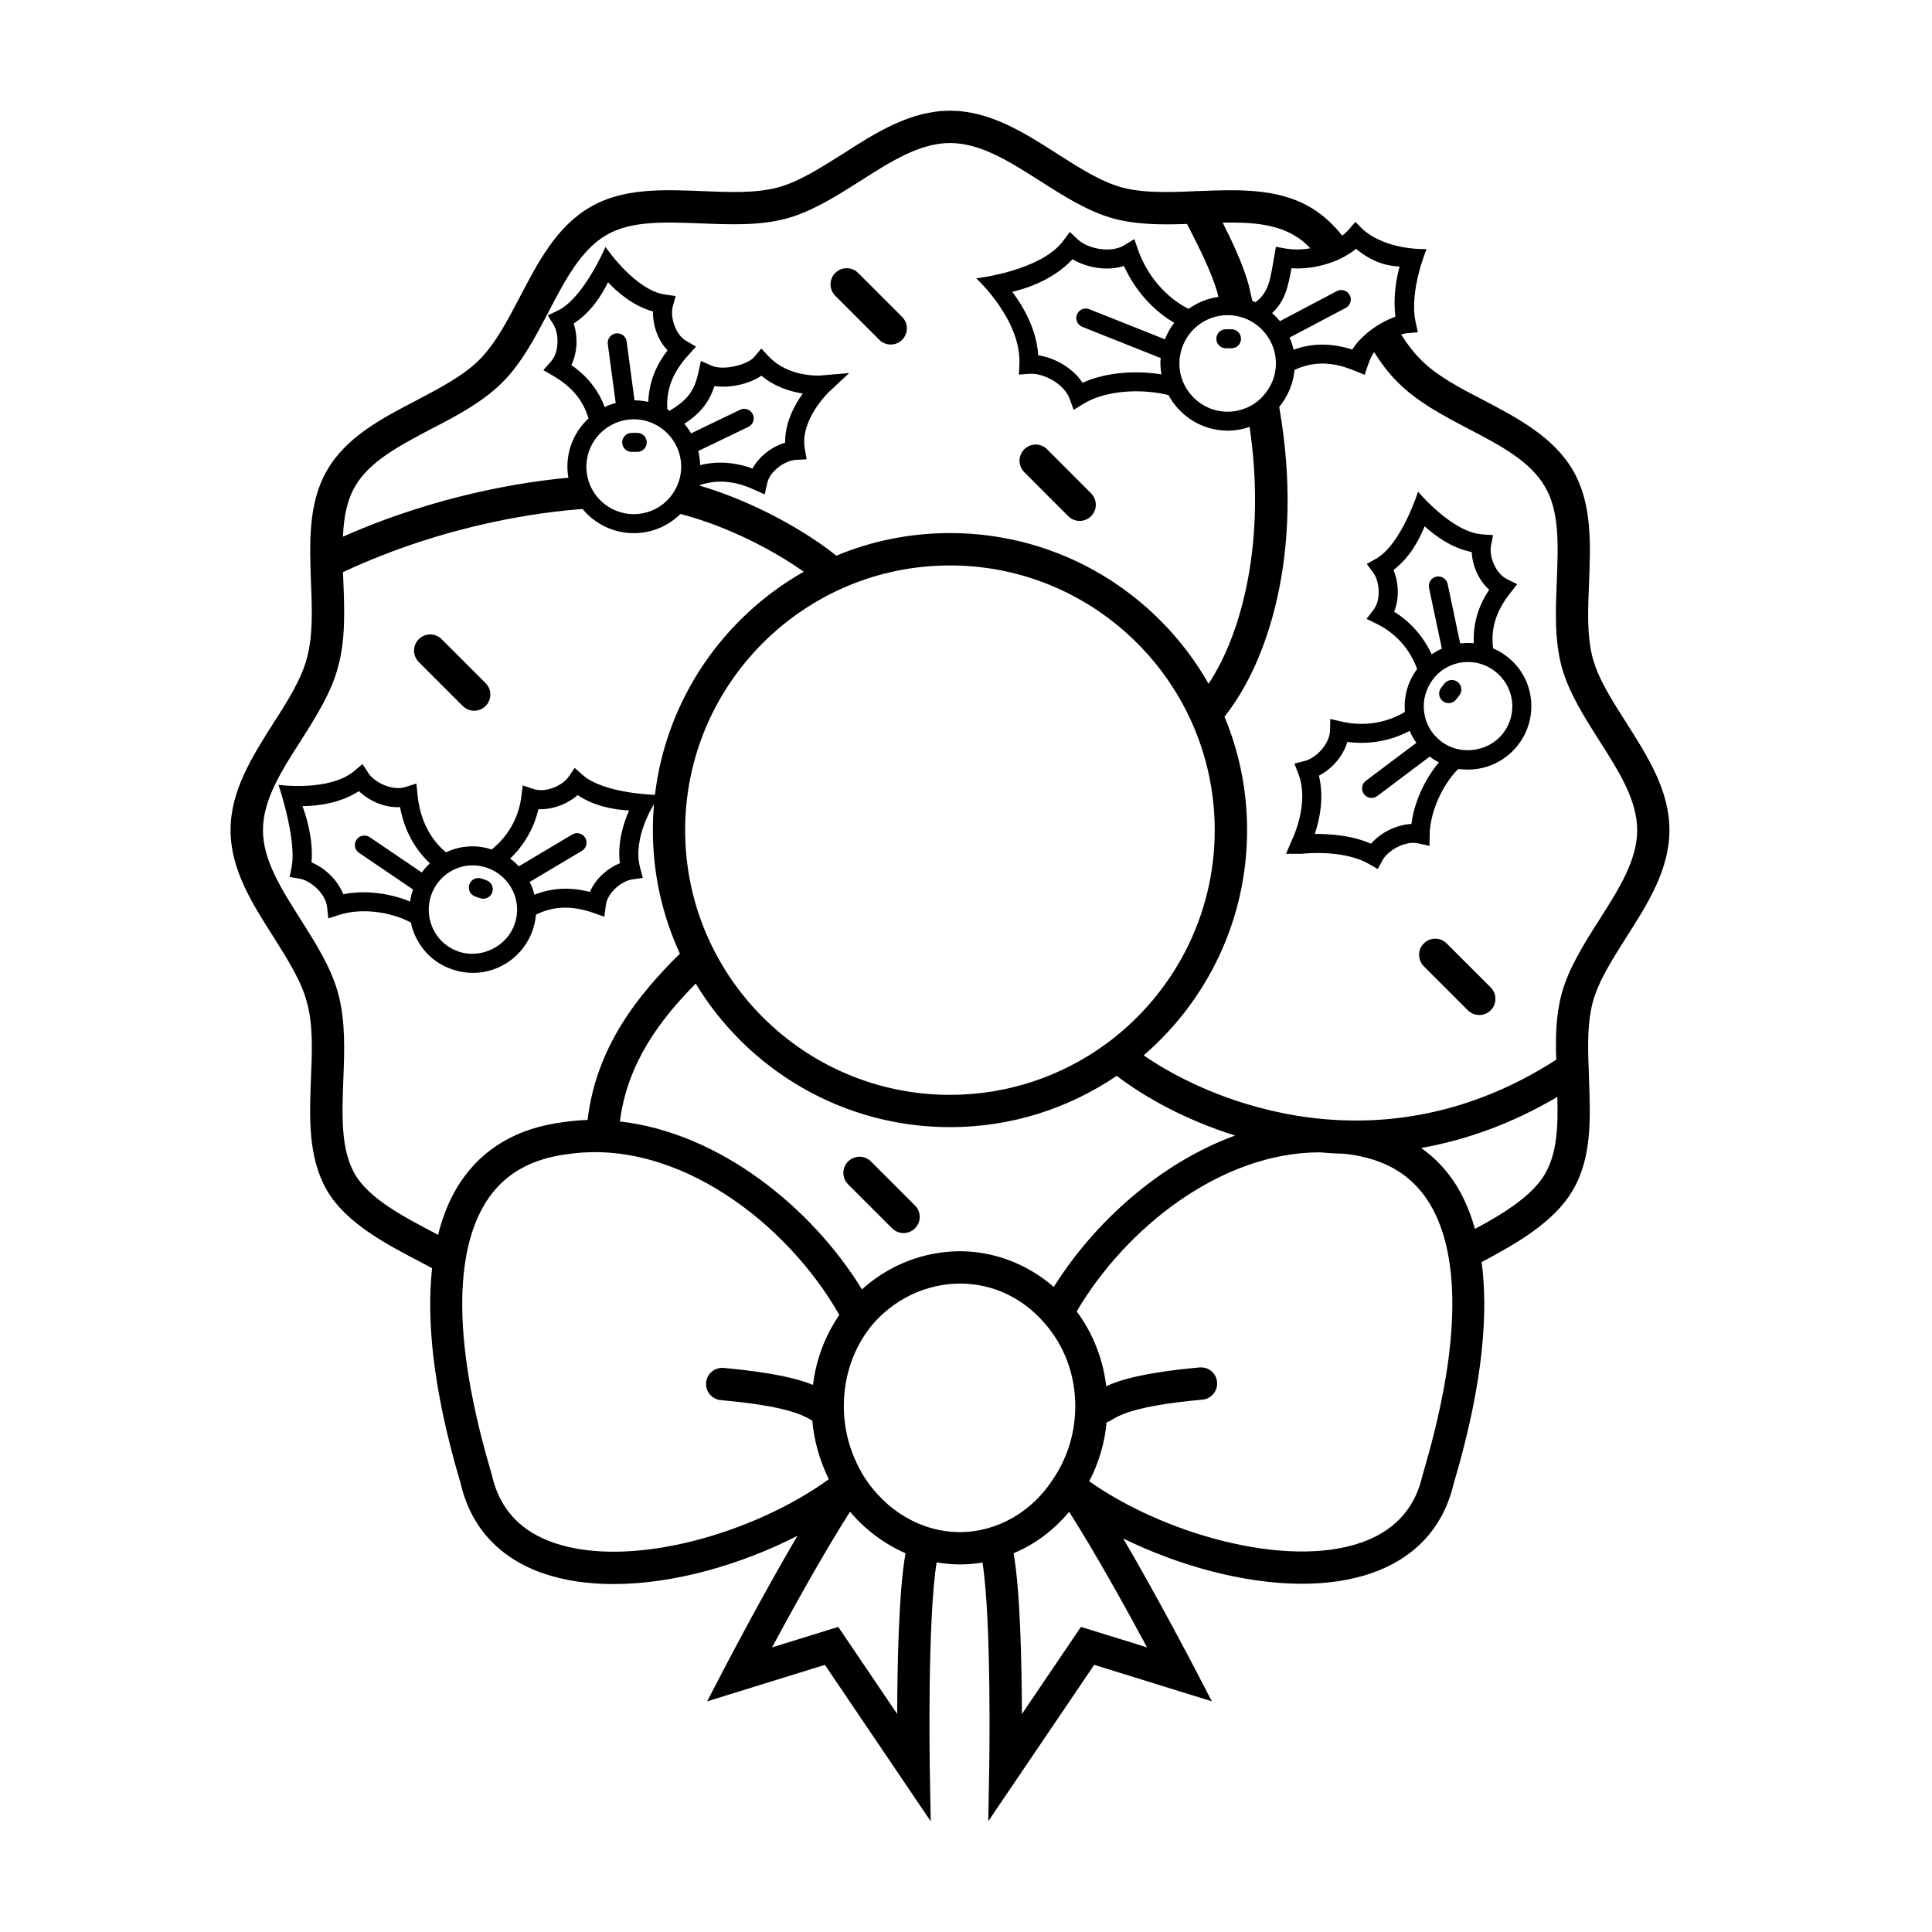 <?xml version="1.0" encoding="UTF-8"?>
<!-- The Best Svg Icon site in the world: iconSvg.co, Visit us! https://iconsvg.co -->
<svg fill="#000000" width="800px" height="800px" version="1.1" viewBox="144 144 512 512" xmlns="http://www.w3.org/2000/svg">
 <g>
  <path d="m574.99 335.54c-3.828-5.996-7.402-11.582-8.914-17.168-1.566-5.945-1.258-12.793-0.957-20.047 0.402-10.273 0.805-20.898-4.231-29.609-5.141-8.863-14.555-13.852-23.664-18.637-6.449-3.324-12.488-6.492-16.773-10.828-1.664-1.664-3.324-3.777-5.133-6.594 0.551-0.203 1.109-0.301 1.562-0.352l2.867-0.25-0.605-2.769c-1.77-8.207 2.922-19.285 2.922-19.285s-10.52 0.523-16.969-5.285l-1.914-1.914-1.77 2.066c-0.504 0.555-1.059 1.109-1.715 1.562-2.672-3.324-5.535-5.844-8.559-7.559-8.711-5.09-19.387-4.629-29.609-4.227h-0.551c-0.203 0-0.457 0-0.656 0.051h-0.203c-7.352 0.301-13.395 0.402-18.738-1.008-5.586-1.512-11.18-5.082-17.176-8.914-8.797-5.641-17.91-11.434-28.438-11.434-10.523 0-19.637 5.793-28.406 11.43-5.992 3.777-11.633 7.402-17.27 8.914-5.941 1.562-12.793 1.258-20.094 0.957-10.277-0.402-20.898-0.855-29.562 4.227-8.914 5.141-13.852 14.602-18.633 23.77-3.324 6.344-6.492 12.383-10.727 16.668-4.281 4.281-10.375 7.453-16.773 10.828-9.113 4.734-18.531 9.672-23.617 18.484-5.082 8.711-4.629 19.336-4.281 29.559 0.301 7.305 0.555 14.203-1.059 20.199-1.461 5.586-5.039 11.273-8.863 17.219-5.586 8.816-11.383 17.875-11.383 28.406 0 10.473 5.793 19.539 11.383 28.301 3.777 6.039 7.402 11.68 8.863 17.375 1.664 5.941 1.359 12.887 1.059 20.191-0.402 10.223-0.805 20.746 4.18 29.504 5.141 8.812 15.715 14.309 25.078 19.191 0.953 0.504 1.914 1.008 2.82 1.512 0.012 0.004 0.02 0.012 0.031 0.016-1.441 13.035-0.051 31.043 7.231 55.898 0.16 0.539 0.289 0.969 0.379 1.289v0.047l0.176 0.695c2.863 11.203 10.461 19.176 21.961 23.039 5.602 1.879 11.824 2.731 18.344 2.731 16.133 0 33.996-5.246 48.727-12.785-9.387 15.961-18.68 33.785-19.195 34.762l-4.734 9.105 31.199-9.668 28.047 41.457-0.25-14.414c-0.012-0.406-0.648-38.938 1.82-54.203 2 0.344 4.062 0.543 6.117 0.543 2.004 0 4.016-0.145 6.027-0.5 2.438 15.301 1.805 53.746 1.797 54.156l-0.258 14.395 28.074-41.438 31.176 9.668-4.731-9.105c-0.504-0.961-9.531-18.285-18.766-34.062 14.453 7.106 31.801 12.012 47.375 12.012 6.609 0 12.898-0.875 18.488-2.828 11.262-3.914 18.703-11.836 21.512-22.879l0.172-0.711c0.09-0.312 0.215-0.746 0.379-1.289 7.613-25.922 8.801-44.395 7.07-57.547 0.004 0 0.004-0.004 0.012-0.004 8.918-4.727 19.285-10.574 24.172-19.086 5.039-8.555 4.637-19.027 4.281-29.102l-0.105-3.273c-0.25-6.141-0.301-12.082 1.062-17.32 1.512-5.644 5.133-11.285 8.914-17.281 5.637-8.812 11.43-17.926 11.43-28.398 0.004-10.578-5.836-19.637-11.426-28.453zm-74.027-123.93c0.855-0.504 1.664-1.059 2.418-1.664 4.629 3.828 8.504 4.535 11.531 4.684-0.855 3.125-1.77 7.961-1.113 13.297-0.504 0.203-1.059 0.402-1.605 0.648-2.172 0.957-4.434 2.367-6.348 4.082-1.406 1.211-2.621 2.562-3.473 3.981-5.543-1.762-10.625-1.762-15.562 0.051-0.25-1.109-0.605-2.215-1.059-3.219 0-0.004-0.004-0.004-0.004-0.012l14.887-7.859c1.23-0.648 1.703-2.172 1.055-3.402-0.656-1.234-2.188-1.699-3.406-1.055l-15.086 7.965c-0.004-0.004-0.012-0.012-0.016-0.02-0.656-0.754-1.309-1.461-2.062-2.109 3.473-3.223 4.277-7.148 5.133-11.887 3.125 0.203 6.402-0.203 9.367-1.16h0.051c1.918-0.559 3.688-1.363 5.293-2.32zm-26.535 40.438c-1.566 0.656-3.273 1.059-5.094 1.059-7.043 0-12.785-5.742-12.785-12.793 0-0.707 0.051-1.309 0.145-1.965v-0.051-0.004c0.016-0.023 0.039-0.035 0.051-0.059 0.059-0.156 0.055-0.312 0.086-0.473 0.047-0.156 0.074-0.328 0.117-0.469v-0.051c1.258-5.188 5.75-9.164 11.184-9.668 0.402-0.051 0.805-0.051 1.203-0.051 1.969 0 3.777 0.453 5.438 1.211 4.332 2.066 7.356 6.492 7.356 11.582 0 2.871-0.953 5.488-2.57 7.602-1.305 1.812-3.062 3.223-5.129 4.129zm-21.703-18.129-20.051-7.977c-1.289-0.52-2.754 0.117-3.269 1.406-0.516 1.293 0.117 2.754 1.41 3.269l20.809 8.281c-0.102 0.457-0.102 0.957-0.102 1.41 0 0.957 0.102 1.914 0.25 2.871 0 0.004 0.004 0.016 0.004 0.023-6.465-1.023-14.488-0.684-20.879 2.242-2.625-3.996-7.453-6.66-11.754-7.285-0.441-7.004-4.09-13.113-6.867-16.812 4.402-1.062 11.125-3.457 15.957-8.656 3.719 2.242 9.113 3.231 13.637 1.797 2.836 6.332 7.672 11.77 13.312 15.055-1.008 1.316-1.852 2.773-2.457 4.375zm34.188-27.594c1.512 0.855 2.922 1.965 4.332 3.473-2.215 0.402-4.535 0.402-6.644 0.051l-2.469-0.453-0.707 4.082c-0.906 5.184-1.41 8.16-4.731 10.625-0.258-0.152-0.508-0.25-0.805-0.352l-1.055-4.527c-1.613-5.594-4.18-10.977-6.805-16.219 7.148-0.156 13.703 0.297 18.883 3.32zm-248.81 66.57c3.824-6.644 11.785-10.777 20.141-15.211 6.746-3.473 13.695-7.148 18.887-12.34 5.184-5.188 8.762-12.082 12.281-18.781 4.383-8.41 8.566-16.367 15.312-20.293 6.543-3.828 15.512-3.426 24.93-3.074 7.602 0.301 15.461 0.656 22.66-1.258 6.902-1.863 13.348-5.992 19.645-9.969 8.105-5.184 15.809-10.07 23.82-10.07 8.055 0 15.715 4.887 23.871 10.07 6.238 3.981 12.691 8.105 19.539 9.969 5.984 1.562 12.188 1.664 19.387 1.41 3.074 5.992 6.242 12.188 8.004 18.027l0.309 1.309c-2.922 0.402-5.582 1.508-7.898 3.168-5.906-2.938-10.973-8.766-13.359-15.551l-1.031-2.934-2.648 1.617c-3.606 2.207-9.719 0.945-12.375-1.566l-2.066-1.961-1.691 2.297c-5.965 8.102-23.113 10-23.113 10s11.887 10.863 11.453 22.668l-0.145 2.848 2.84-0.207c3.672-0.242 9.18 2.644 10.621 6.648l1.055 2.906 2.629-1.613c6.141-3.758 15.75-3.988 22.496-2.309v0.012c3.023 5.586 8.918 9.418 15.707 9.418 2.016 0 3.981-0.352 5.789-1.008 4.383 29.66-1.758 54.336-10.871 68.086-13.543-23.82-39.176-39.934-68.488-39.934-10.676 0-20.848 2.109-30.164 5.992-7.324-5.918-20.992-14.082-36.375-18.625 4.594-1.598 9.266-1.305 14.582 1.109l2.82 1.281 0.676-3.023c0.719-3.215 4.746-5.984 7.598-6.133l2.836-0.145-0.488-2.801c-1.34-7.715 6.363-15.008 6.438-15.086l5.32-4.977-7.266 0.625c-0.352 0.039-8.68 0.676-14.078-5.047l-1.945-2.066-1.82 2.18c-1.773 2.125-8.172 3.754-11.359 2.348l-2.816-1.246-0.656 3.008c-1.148 5.234-3.09 7.41-7.668 10.227-0.004 0-0.012-0.004-0.016-0.012-0.176-0.176-0.363-0.273-0.574-0.398-0.332-5.195 1.402-9.766 5.531-14.316l2.082-2.293-2.66-1.57c-2.848-1.676-4.238-6.348-3.488-9.098l0.75-2.746-2.828-0.406c-8-1.145-15.766-12.617-15.766-12.617s-5.789 13.645-12.742 16.938l-2.555 1.211 1.5 2.398c1.512 2.418 1.57 7.336-0.629 9.805l-2.039 2.297 2.648 1.551c5.019 2.934 7.949 6.57 9.316 11.27-3.441 3.168-5.594 7.723-5.594 12.781 0 1.008 0.102 1.965 0.25 2.922-11.633 1.055-34.543 4.484-59.723 15.613 0.195-4.965 1-9.551 3.215-13.324zm185.16 212.16c-6.949-6.039-15.758-9.465-24.922-9.465-9.562 0.051-18.723 3.621-25.922 10.105-13.281-21.68-37.812-41.543-64.148-44.492 2-15.473 10.496-26.793 20.094-36.543 13.801 22.793 38.867 38.043 67.41 38.043 16.363 0 31.523-5.031 44.164-13.594 7.488 5.715 18.324 11.738 31.383 15.816-19.844 7.227-37.332 22.988-48.059 40.129zm14.656-65.008c-0.309 0.203-0.555 0.402-0.805 0.605-0.051 0-0.051 0.051-0.105 0.051-11.582 8.457-25.832 13.441-41.242 13.441-38.727 0-70.199-31.473-70.199-70.145 0-38.676 31.473-70.152 70.199-70.152 38.672 0 70.145 31.473 70.145 70.152 0.004 22.863-11.02 43.207-27.992 56.047zm-117.28-143.27c-2.266 2.168-5.34 3.477-8.66 3.477-3.777 0-7.148-1.664-9.465-4.281-1.309-1.512-2.316-3.324-2.769-5.391-0.25-0.902-0.352-1.859-0.352-2.867 0-6.949 5.644-12.59 12.59-12.59 6.902 0 12.539 5.644 12.539 12.59 0 1.461-0.25 2.82-0.707 4.082-0.656 1.914-1.766 3.574-3.176 4.981zm-24.609-47.039c4.566-2.957 7.457-7.543 9.105-10.938 2.535 2.719 6.66 6.262 11.922 7.75-0.102 3.512 1.215 7.551 3.859 10.297-3.316 4.281-4.941 8.805-5.117 13.66-0.016 0-0.023-0.012-0.039-0.012-1.16-0.25-2.367-0.402-3.57-0.402h-0.035l-2.086-15.586c-0.188-1.375-1.445-2.336-2.832-2.16-1.375 0.188-2.348 1.449-2.16 2.832l2.09 15.637c-0.992 0.25-1.988 0.594-2.887 1.047-0.012 0.004-0.02 0.012-0.031 0.02-1.652-4.434-4.523-8.137-8.836-11.141 1.676-3.422 1.73-7.68 0.617-11.004zm33.023 33.801c0-0.004-0.004-0.012-0.004-0.016l13.27-6.394c1.254-0.605 1.785-2.106 1.18-3.359-0.605-1.254-2.106-1.773-3.359-1.18l-13.004 6.262c-0.504-0.906-1.109-1.762-1.758-2.516-0.004-0.004-0.012-0.012-0.012-0.016 3.871-2.586 6.453-5.305 7.961-10.012 4.09 0.609 9.168-0.52 12.453-2.734 3.606 2.984 7.738 4.219 10.965 4.711-2.258 3.141-4.746 7.801-4.676 13.035-3.375 0.992-6.828 3.492-8.637 6.852-4.836-1.754-9.426-2.016-13.875-0.902v-0.004c-0.055-1.312-0.203-2.519-0.504-3.727zm-68.992 207.68c-0.152-0.051-0.25-0.152-0.402-0.203-8.711-4.586-17.773-9.266-21.652-15.914-3.727-6.594-3.371-15.457-3.023-24.879 0.301-7.656 0.605-15.562-1.309-22.711-1.812-6.949-5.996-13.496-9.969-19.789-5.141-8.105-10.02-15.758-10.02-23.719 0-8.012 4.887-15.715 10.07-23.77 3.981-6.297 8.105-12.793 9.871-19.637 1.965-7.203 1.664-15.109 1.359-22.762-0.051-0.754-0.051-1.461-0.105-2.211 27.844-13 53.43-16.02 63.5-16.727 3.223 3.879 8.105 6.398 13.598 6.398 4.832 0 9.164-1.965 12.34-5.09 12.434 3.223 24.672 9.617 32.676 15.312-21.301 12.082-36.41 33.789-39.43 59.117v0.004s-13.562-0.316-19.133-5.246l-2.133-1.891-1.613 2.352c-1.602 2.336-6.074 4.312-9.25 3.258l-2.91-0.961-0.379 3.043c-0.695 5.535-3.57 10.52-7.848 13.93-1.594-0.543-3.332-0.84-5.023-0.84-2.508 0-4.906 0.551-7.07 1.598-4.203-3.422-6.902-8.73-7.547-15.156l-0.309-3.082-2.957 0.934c-3.379 1.059-8.105-1.16-9.773-3.715l-1.559-2.387-2.176 1.84c-6.539 5.527-20.078 3.68-20.078 3.68s4.922 14.531 3.465 21.871l-0.508 2.551 2.562 0.418c2.996 0.5 6.938 3.949 7.344 7.488l0.348 3.059 2.934-0.945c5.617-1.812 13.336-0.953 18.949 2.051 0.25 1.359 0.707 2.715 1.359 3.969 1.965 4.031 5.387 7.047 9.668 8.465 1.762 0.605 3.57 0.906 5.387 0.906 7.152 0 13.547-4.586 15.863-11.383 0.449-1.352 0.746-2.699 0.852-4.051 4.613-2.289 9.457-2.481 15.191-0.48l2.938 1.023 0.395-3.082c0.418-3.269 4.16-6.398 6.988-6.797l2.816-0.406-0.734-2.742c-2.098-7.793 3.691-16.797 3.691-16.797-0.203 2.312-0.301 4.578-0.301 6.891 0 11.684 2.562 22.711 7.148 32.684 0.004 0.012 0.016 0.023 0.02 0.035-11.062 10.914-22.172 24.668-24.469 44.074-2.086 0.074-4.18 0.258-6.277 0.559-12.262 1.527-21.527 6.949-27.539 16.102-2.238 3.406-4.336 7.898-5.809 13.77-0.008 0-0.016-0.004-0.027-0.008zm48.215-98.449c-3.266 1.301-6.465 4.098-7.941 7.609-5.289-1.379-10.141-1.078-14.73 0.742-0.004-0.031-0.004-0.059-0.016-0.09-0.25-1.109-0.656-2.215-1.211-3.273-0.004-0.012-0.012-0.016-0.016-0.023l13.855-8.254c1.195-0.715 1.582-2.258 0.871-3.457-0.711-1.199-2.254-1.582-3.449-0.871l-14.137 8.422c-0.707-0.75-1.457-1.406-2.262-2.012-0.016-0.012-0.031-0.02-0.047-0.031 3.68-3.527 6.328-8.055 7.481-13.09 3.809 0.172 7.777-1.402 10.395-3.742 4.492 3.027 9.805 3.894 13.645 4.07-1.5 3.398-3.141 8.582-2.438 14zm-73.305 8.211c-1.445-3.637-4.746-6.953-8.422-8.43 0.488-5.531-1.02-11.156-2.379-14.922 3.918-0.023 9.898-0.707 14.953-3.969 2.695 2.574 6.832 4.481 10.898 4.227 1.098 6.07 3.894 11.168 7.918 14.902-0.031 0.031-0.07 0.051-0.102 0.082-0.75 0.699-1.449 1.5-2.051 2.352l-13.809-9.367c-1.145-0.781-2.715-0.48-3.496 0.664-0.781 1.152-0.484 2.719 0.672 3.496l14.305 9.707c-0.352 1.004-0.605 2.062-0.754 3.113-0.004 0.031 0 0.055-0.004 0.086-5.574-2.289-12.105-3.074-17.73-1.941zm23.277 0.297c1.613-4.734 6.039-7.957 11.027-7.957 1.309 0 2.57 0.25 3.824 0.656 6.09 2.117 9.422 8.762 7.305 14.852-2.016 5.996-8.863 9.367-14.855 7.352-2.973-1.008-5.387-3.125-6.746-5.941-1.363-2.82-1.562-5.988-0.555-8.961zm32.754 171.66c-8.66-2.91-14.152-8.566-16.34-16.801-0.102-0.535-0.312-1.254-0.691-2.559-12.188-41.625-7.231-61.816-0.922-71.426 4.637-7.062 11.648-11.082 21.527-12.316 28.984-4.191 58.121 18.438 71.848 42.633-3.758 5.477-6.168 11.855-6.969 18.523v0.016c-3.863-1.578-10.422-3.285-23.688-4.5-2.371-0.176-4.434 1.523-4.648 3.879-0.211 2.359 1.523 4.438 3.879 4.656 17.824 1.617 21.871 4.016 24.27 5.457 0.457 5.324 1.961 10.539 4.367 15.512-19.223 13.988-51.887 23.887-72.633 16.926zm75.141 22.207-17.547 5.43c5.215-9.684 13.668-25 20.672-35.957 4.121 4.863 9.145 8.578 14.672 10.992 0.012 0.004 0.02 0.012 0.031 0.012-1.77 9.848-2.172 29.191-2.207 42.602zm6.668-40.078c-3.473-5.789-5.188-11.984-5.188-18.434 0-7.898 2.519-15.25 7.203-21.145 5.945-7.203 14.555-11.281 23.566-11.332 8.559 0 16.516 3.672 22.359 10.422 5.285 5.945 8.207 13.75 8.207 22 0 6.75-1.863 13.246-5.543 18.887-5.691 9.117-15.055 14.551-25.078 14.551-10.117 0-19.691-5.633-25.527-14.949zm57.648 40.078-15.645 23.094c-0.039-13.406-0.438-32.77-2.207-42.617 0.012-0.004 0.02-0.004 0.031-0.012 5.586-2.316 10.621-6.09 14.699-10.969 6.988 10.953 15.438 26.254 20.645 35.926zm90.918-41.551c-0.383 1.305-0.59 2.016-0.691 2.543-2.144 8.113-7.512 13.719-15.973 16.668-20.195 7.027-52.812-2.609-72.062-16.262 2.555-4.875 4.106-10.148 4.613-15.625 0.367-0.105 0.73-0.258 1.074-0.465 2.402-1.461 6.41-3.898 24.32-5.531 2.352-0.215 4.086-2.297 3.875-4.656-0.211-2.352-2.223-4.062-4.648-3.879-14.496 1.324-21.004 3.254-24.723 4.969-0.855-7.266-3.566-14.098-7.824-19.82 12.957-22.027 38.109-42.117 64.355-42.152 2.07 0.188 4.168 0.309 6.293 0.367 0.332 0.039 0.664 0.039 0.992 0.09 9.766 1.219 16.746 5.234 21.367 12.281 6.305 9.621 11.258 29.824-0.969 71.473zm32.062-78.496c-3.375 5.844-11.18 10.625-18.531 14.555-0.012 0.004-0.02 0.012-0.031 0.016-1.438-5.109-3.344-9.129-5.371-12.227-2.418-3.699-5.402-6.75-8.871-9.215 11.648-2.062 23.801-6.301 36.078-13.539v0.016c0.207 7.703-0.043 14.855-3.273 20.395zm14.359-67.281c-3.981 6.242-8.113 12.742-9.969 19.637-1.508 5.621-1.613 11.602-1.41 17.375-46.215 29.773-90.984 11.586-109.34-1.152 0.004-0.004 0.004-0.004 0.012-0.012 16.773-14.449 27.398-35.852 27.398-59.672 0-10.625-2.117-20.797-5.996-30.066 11.23-13.996 21.352-43.105 14.508-82.082 2.211-2.719 3.719-6.09 4.074-9.82 4.887-2.266 9.871-2.266 15.715 0.152l2.871 1.16s1.449-4.934 2.516-5.992c1.656 2.621 3.723 5.488 6.242 7.957 5.184 5.238 12.137 8.867 18.832 12.391 8.41 4.383 16.312 8.559 20.191 15.312 3.883 6.551 3.477 15.512 3.125 24.98-0.301 7.559-0.656 15.41 1.258 22.609 1.859 6.848 5.941 13.297 9.922 19.539 5.184 8.16 10.125 15.816 10.125 23.871-0.008 8-4.898 15.656-10.078 23.812z"/>
  <path d="m266.64 331.1c0.836 0.836 1.93 1.254 3.027 1.254 1.094 0 2.191-0.418 3.027-1.254 1.672-1.672 1.672-4.383 0-6.055l-11.656-11.656c-1.672-1.672-4.383-1.672-6.055 0s-1.672 4.383 0 6.055z"/>
  <path d="m377.02 234.05c0.836 0.836 1.93 1.254 3.027 1.254s2.191-0.418 3.027-1.254c1.672-1.672 1.672-4.383 0-6.055l-11.664-11.664c-1.672-1.672-4.383-1.672-6.055 0-1.672 1.672-1.672 4.383 0 6.055z"/>
  <path d="m427.09 280.79c0.836 0.84 1.934 1.258 3.031 1.258s2.191-0.418 3.027-1.254c1.672-1.672 1.672-4.383 0.004-6.055l-11.656-11.668c-1.672-1.676-4.383-1.676-6.055 0-1.672 1.672-1.672 4.383-0.004 6.055z"/>
  <path d="m527.38 394.02c-1.672-1.672-4.383-1.672-6.055 0-1.668 1.672-1.668 4.383 0.004 6.055l11.664 11.664c0.836 0.832 1.93 1.25 3.027 1.25s2.195-0.418 3.031-1.254c1.668-1.672 1.668-4.383-0.004-6.055z"/>
  <path d="m374.81 451.8c-1.672-1.676-4.387-1.668-6.055 0.004-1.672 1.672-1.672 4.383 0 6.055l11.672 11.664c0.836 0.836 1.93 1.25 3.027 1.25s2.195-0.418 3.027-1.254c1.672-1.672 1.672-4.383 0-6.055z"/>
  <path d="m543.28 317.93c-1.098-0.848-2.289-1.586-3.582-2.09-0.68-5.144 0.711-9.809 4.469-14.594l1.914-2.438-2.781-1.375c-2.969-1.473-4.711-6.031-4.168-8.828l0.539-2.801-2.848-0.191c-8.055-0.535-17.02-11.324-17.02-11.324s-4.43 13.98-11.105 17.766l-2.484 1.406 1.703 2.293c1.703 2.281 2.125 7.168 0.102 9.812l-1.867 2.445 2.766 1.352c5.019 2.453 8.797 6.785 10.637 11.934-2.457 3.285-3.602 7.297-3.231 11.359-4.867 2.949-10.871 3.941-16.758 2.574l-3.019-0.707-0.074 3.094c-0.086 3.543-3.719 7.297-6.676 8.039l-2.762 0.699 1.031 2.656c3.098 7.977-1.652 17.523-1.703 17.617l-1.543 3.641h4.102c0.453-0.051 11.02-1.273 17.941 2.734l2.262 1.301 1.234-2.289c1.441-2.676 6.035-5.281 9.457-4.516l3.012 0.664 0.055-3.082c0.105-5.824 3.309-13.043 7.559-17.297 0.016 0 0.031 0.012 0.051 0.012 0.855 0.102 1.664 0.152 2.519 0.152 5.238 0 10.125-2.418 13.301-6.551 2.719-3.527 3.93-7.91 3.375-12.344-0.562-4.477-2.828-8.406-6.406-11.125zm-29.824-11.82c1.457-3.547 1.195-7.812-0.176-11.055 4.328-3.285 6.879-8.082 8.266-11.594 2.734 2.519 7.113 5.758 12.473 6.84 0.168 3.512 1.785 7.445 4.625 9.984-3.023 4.555-4.301 9.238-4.074 14.176-0.035-0.004-0.066-0.016-0.102-0.016-0.508-0.051-0.957-0.051-1.41-0.051-0.711 0-1.367 0.051-2.066 0.102-0.012 0-0.02 0.004-0.031 0.004l-3.32-15.742c-0.293-1.367-1.641-2.227-2.988-1.945-1.359 0.289-2.227 1.621-1.945 2.984l3.402 16.105h-0.004c-0.957 0.402-1.812 0.906-2.672 1.512-0.004 0-0.012 0.004-0.016 0.012-2.141-4.621-5.562-8.598-9.961-11.316zm4.586 56.246c-3.906 0.191-8.117 2.238-10.707 5.238-5.125-2.266-11.094-2.621-14.895-2.586 1.238-3.719 2.535-9.598 1.09-15.438 3.316-1.719 6.402-5.059 7.531-8.961 5.805 0.797 11.566-0.301 16.539-2.926 0.016 0.031 0.02 0.066 0.035 0.098 0.457 1.109 1.008 2.117 1.719 3.074l-13.387 10.066c-1.113 0.836-1.336 2.414-0.5 3.527 0.492 0.66 1.25 1.008 2.012 1.008 0.523 0 1.059-0.168 1.516-0.504l13.906-10.453c0.75 0.598 1.551 1.098 2.348 1.496 0.031 0.016 0.059 0.02 0.086 0.035-3.785 4.519-6.562 10.559-7.293 16.324zm24.281-24.023c-3.828 4.988-11.488 5.996-16.426 2.117-2.519-1.914-4.133-4.684-4.488-7.809-0.402-3.074 0.457-6.144 2.371-8.664 2.211-2.871 5.586-4.535 9.27-4.535 2.621 0 5.09 0.855 7.152 2.469 2.469 1.914 4.082 4.684 4.484 7.758 0.406 3.121-0.449 6.195-2.363 8.664z"/>
  <path d="m526.77 325.17-0.855 1.094c-0.855 1.094-0.664 2.68 0.43 3.535 0.465 0.363 1.008 0.535 1.559 0.535 0.746 0 1.484-0.332 1.984-0.961l0.855-1.094c0.855-1.094 0.664-2.68-0.43-3.535-1.105-0.859-2.684-0.672-3.543 0.426z"/>
  <path d="m269.93 381.58 1.305 0.457c0.277 0.102 0.559 0.141 0.836 0.141 1.043 0 2.016-0.648 2.379-1.684 0.457-1.316-0.23-2.75-1.543-3.211l-1.309-0.457c-1.328-0.465-2.75 0.238-3.211 1.543-0.457 1.312 0.23 2.75 1.543 3.211z"/>
  <path d="m470.36 231.26h-1.5c-1.391 0-2.519 1.129-2.519 2.519s1.129 2.519 2.519 2.519h1.5c1.391 0 2.519-1.129 2.519-2.519s-1.129-2.519-2.519-2.519z"/>
  <path d="m312.88 258.72h-1.473c-1.391 0-2.519 1.129-2.519 2.519s1.129 2.519 2.519 2.519h1.473c1.391 0 2.519-1.129 2.519-2.519s-1.129-2.519-2.519-2.519z"/>
 </g>
</svg>